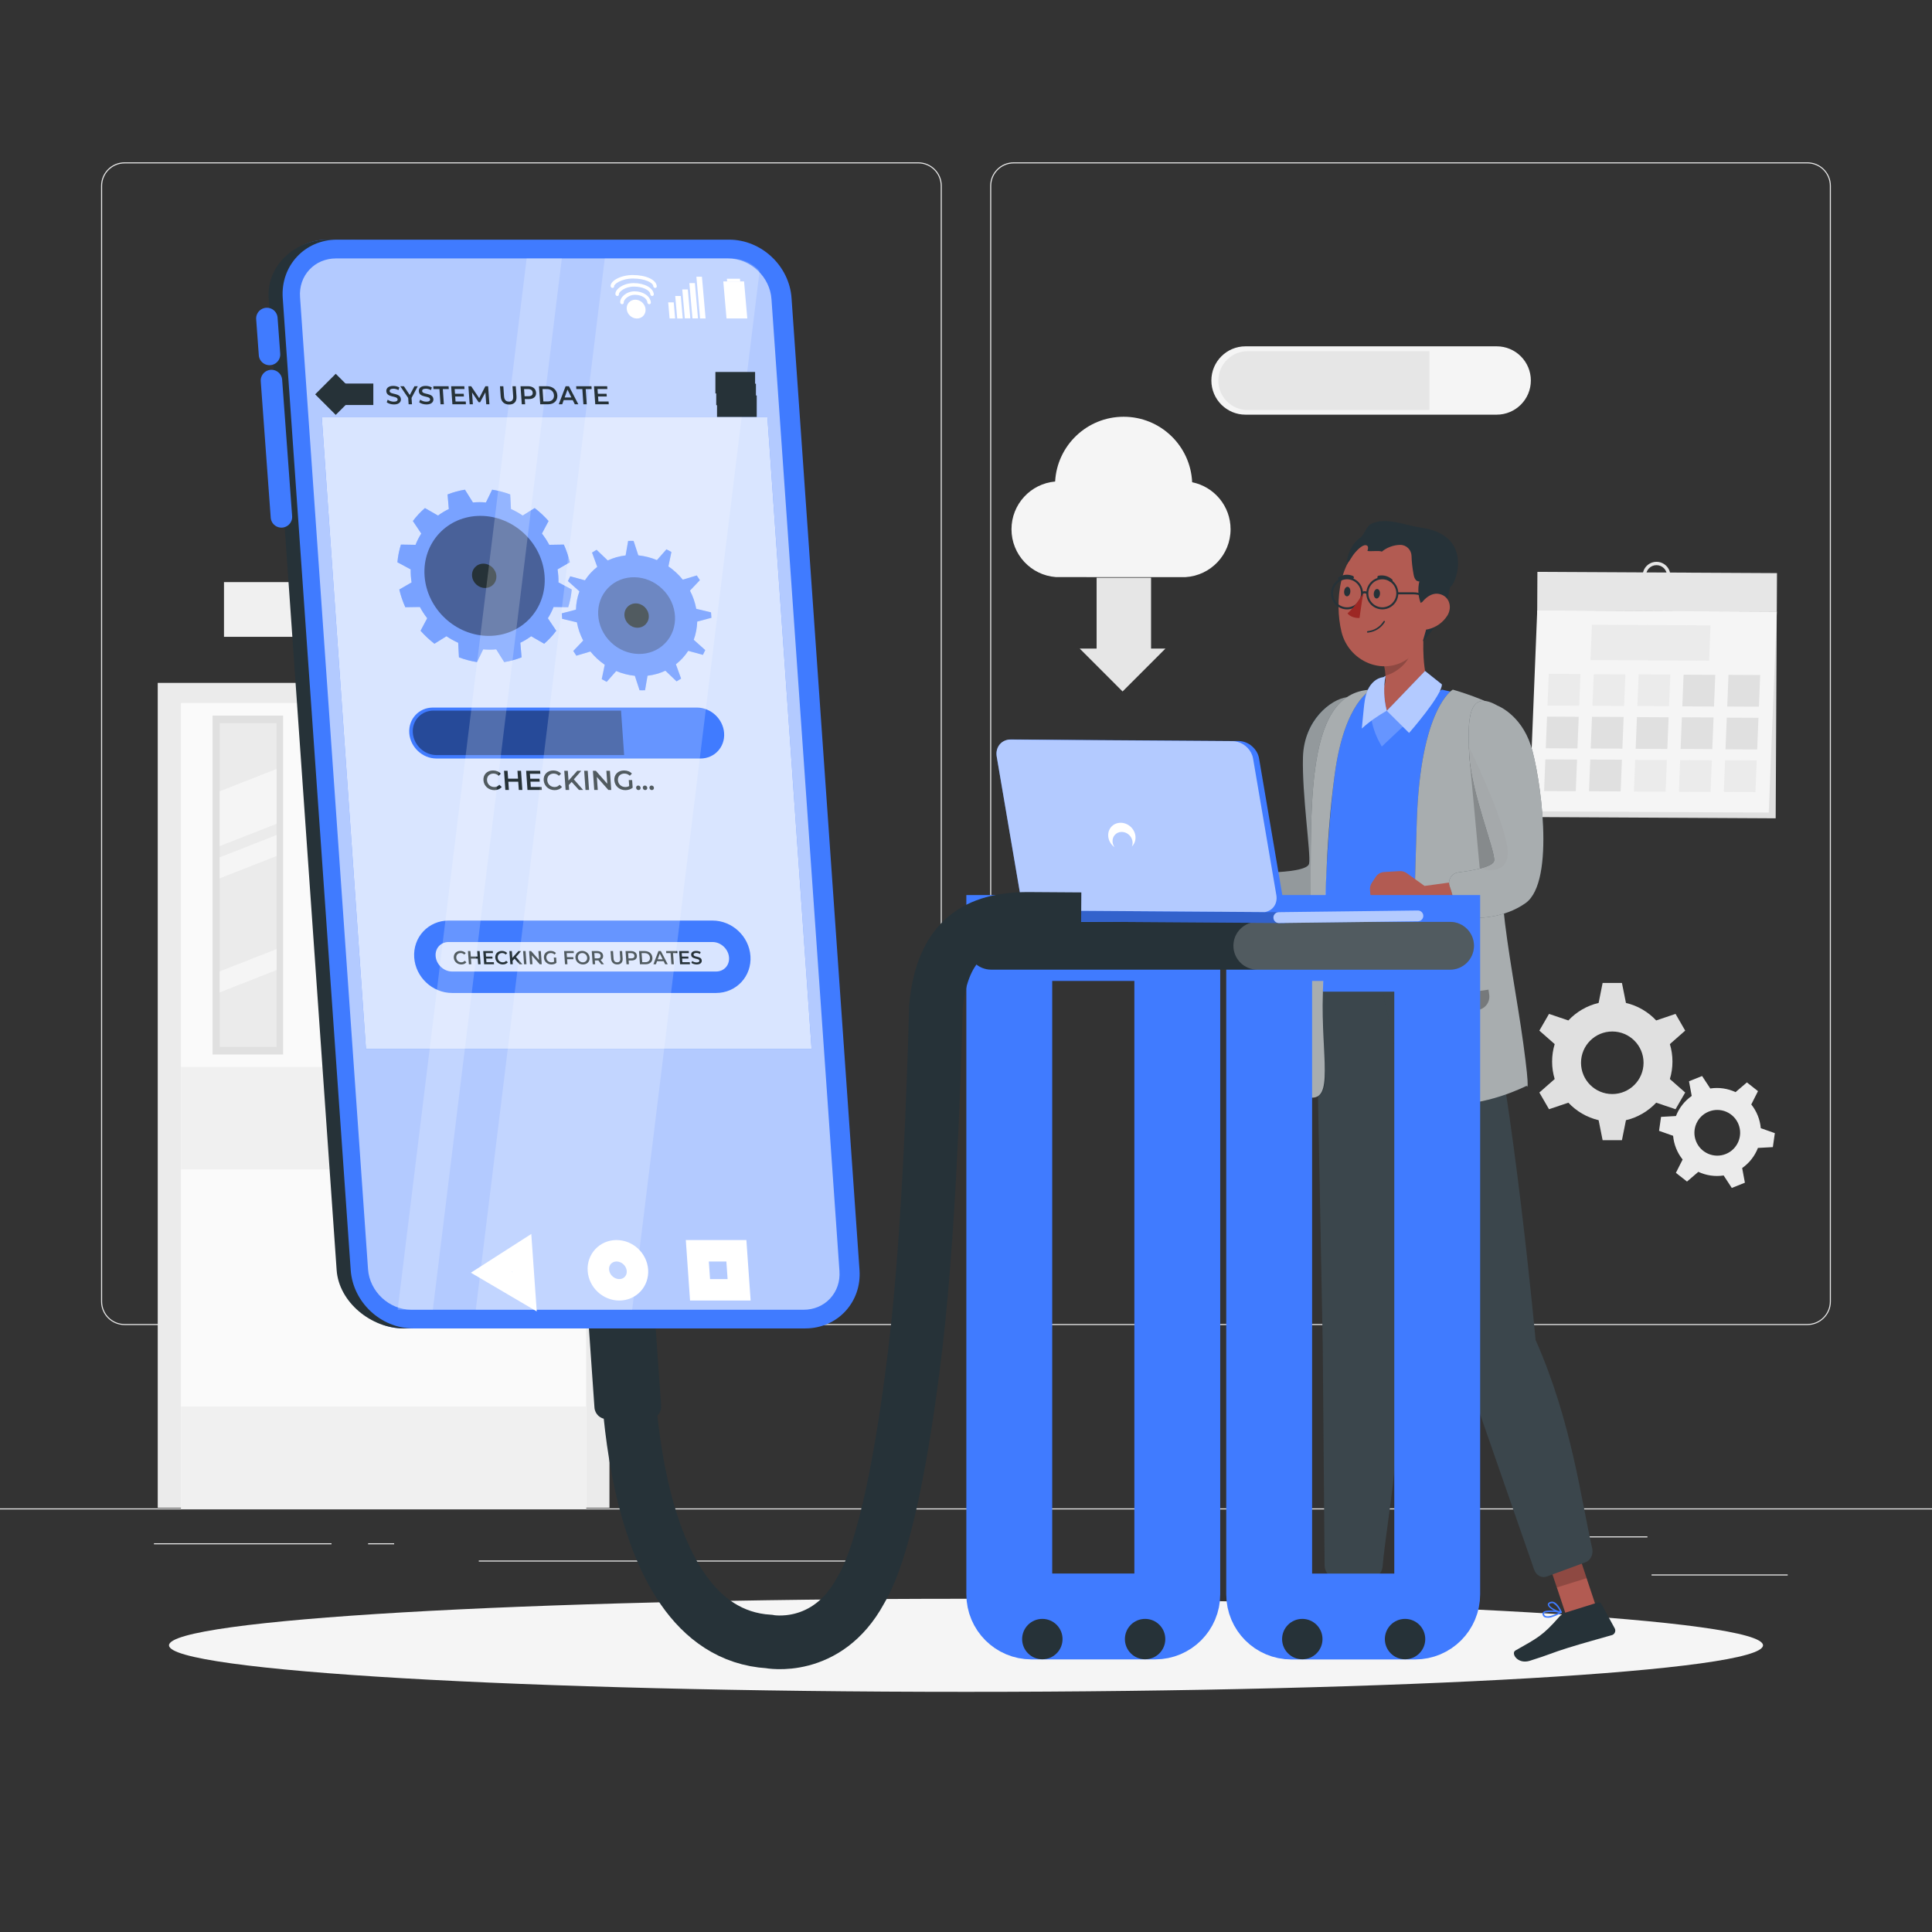 <svg width="90" height="90" viewBox="0 0 90 90" fill="none" xmlns="http://www.w3.org/2000/svg">
<rect x="0" y="0" width="90" height="90" fill="#333333" stroke="none"/>
<g clip-path="url(#clip0_1229_214372)">
<path d="M83.278 73.344H76.936V73.392H83.278V73.344Z" fill="#EBEBEB"/>
<path d="M60.551 73.867H58.887V73.915H60.551V73.867Z" fill="#EBEBEB"/>
<path d="M76.743 71.57H73.068V71.618H76.743V71.57Z" fill="#EBEBEB"/>
<path d="M15.443 71.891H7.172V71.939H15.443V71.891Z" fill="#EBEBEB"/>
<path d="M18.361 71.891H17.148V71.939H18.361V71.891Z" fill="#EBEBEB"/>
<path d="M40.241 72.695H22.303V72.743H40.241V72.695Z" fill="#EBEBEB"/>
<path d="M42.778 61.725H5.802C5.199 61.725 4.709 61.234 4.709 60.632V8.656C4.709 8.053 5.199 7.562 5.802 7.562H42.778C43.381 7.562 43.871 8.053 43.871 8.656V60.632C43.871 61.234 43.381 61.725 42.778 61.725ZM5.802 7.611C5.226 7.611 4.757 8.079 4.757 8.656V60.632C4.757 61.208 5.226 61.677 5.802 61.677H42.778C43.355 61.677 43.823 61.208 43.823 60.632V8.656C43.823 8.079 43.355 7.61 42.778 7.61L5.802 7.611Z" fill="#EBEBEB"/>
<path d="M84.196 61.725H47.22C46.617 61.725 46.127 61.234 46.127 60.632V8.656C46.127 8.053 46.617 7.562 47.22 7.562H84.196C84.799 7.562 85.289 8.053 85.289 8.656V60.632C85.289 61.234 84.799 61.725 84.196 61.725ZM47.22 7.611C46.644 7.611 46.175 8.079 46.175 8.656V60.632C46.175 61.208 46.644 61.677 47.22 61.677H84.196C84.773 61.677 85.241 61.208 85.241 60.632V8.656C85.241 8.079 84.773 7.61 84.196 7.61L47.22 7.611Z" fill="#EBEBEB"/>
<path d="M92.872 70.266H-2.873V70.314H92.872V70.266Z" fill="#EBEBEB"/>
<path d="M28.391 31.812H7.348V70.237H28.391V31.812Z" fill="#EBEBEB"/>
<path d="M25.306 27.117H10.434V29.666H25.306V27.117Z" fill="#F0F0F0"/>
<path d="M27.308 32.75H8.43V70.242H27.308V32.75Z" fill="#FAFAFA"/>
<path d="M27.308 49.703H8.43V54.475H27.308V49.703Z" fill="#F0F0F0"/>
<path d="M27.308 65.523H8.43V70.295H27.308V65.523Z" fill="#F0F0F0"/>
<path d="M26.044 53.879V50.121C26.044 49.921 25.883 49.759 25.683 49.758C25.682 49.758 25.681 49.758 25.68 49.758C25.479 49.758 25.316 49.921 25.316 50.121V53.879C25.316 54.08 25.479 54.243 25.68 54.243C25.881 54.243 26.044 54.08 26.044 53.879Z" fill="white"/>
<path d="M13.189 33.336H9.904V49.122H13.189V33.336Z" fill="#E0E0E0"/>
<path d="M12.884 33.688H10.232V48.767H12.884V33.688Z" fill="#EBEBEB"/>
<path d="M12.884 35.82L10.232 36.862V39.416L12.884 38.375V35.82Z" fill="#F5F5F5"/>
<path d="M12.884 38.898L10.232 39.94V40.918L12.884 39.877V38.898Z" fill="#F5F5F5"/>
<path d="M12.884 44.211L10.232 45.252V46.23L12.884 45.188V44.211Z" fill="#F5F5F5"/>
<path d="M71.313 17.725C71.313 18.164 71.135 18.562 70.847 18.85C70.559 19.138 70.16 19.317 69.721 19.317H58.02C57.142 19.317 56.43 18.604 56.43 17.725C56.43 17.286 56.608 16.887 56.896 16.599C57.184 16.311 57.581 16.133 58.02 16.133H69.721C70.6 16.133 71.313 16.846 71.313 17.725Z" fill="#F5F5F5"/>
<path d="M66.588 16.359V19.101H58.123C57.367 19.101 56.754 18.487 56.754 17.73C56.754 17.352 56.908 17.009 57.156 16.761C57.403 16.513 57.745 16.359 58.123 16.359H66.588Z" fill="#E6E6E6"/>
<path d="M57.325 24.655C57.325 25.842 56.398 26.813 55.229 26.884C55.184 26.887 49.238 26.886 49.181 26.882C48.028 26.795 47.119 25.831 47.119 24.655C47.119 23.489 48.012 22.532 49.152 22.431C49.244 20.75 50.638 19.414 52.343 19.414C54.059 19.414 55.46 20.768 55.535 22.465C56.557 22.671 57.325 23.573 57.325 24.655Z" fill="#F5F5F5"/>
<path d="M54.291 30.213L52.294 32.211L50.297 30.213H51.084V26.914H53.621V30.213H54.291Z" fill="#E6E6E6"/>
<path d="M77.909 49.452C77.909 49.169 77.868 48.895 77.789 48.638L78.503 48.01L78.053 47.231L77.152 47.536C76.779 47.138 76.292 46.849 75.743 46.721L75.556 45.789H74.656L74.47 46.721C73.921 46.849 73.433 47.138 73.06 47.536L72.159 47.231L71.709 48.01L72.423 48.638C72.345 48.895 72.303 49.169 72.303 49.452C72.303 49.735 72.345 50.008 72.423 50.266L71.709 50.894L72.159 51.672L73.06 51.367C73.433 51.765 73.921 52.054 74.47 52.183L74.656 53.115H75.556L75.743 52.183C76.292 52.054 76.779 51.765 77.152 51.367L78.053 51.672L78.503 50.894L77.789 50.266C77.868 50.008 77.909 49.736 77.909 49.452ZM75.106 50.965C74.301 50.965 73.65 50.313 73.65 49.508C73.65 48.703 74.301 48.051 75.106 48.051C75.911 48.051 76.563 48.703 76.563 49.508C76.563 50.313 75.911 50.965 75.106 50.965Z" fill="#E0E0E0"/>
<path d="M81.884 51.969C81.807 51.777 81.704 51.602 81.581 51.45L81.894 50.829L81.377 50.423L80.849 50.875C80.487 50.707 80.078 50.643 79.671 50.706L79.29 50.125L78.68 50.37L78.807 51.053C78.469 51.289 78.217 51.618 78.072 51.989L77.378 52.028L77.285 52.678L77.94 52.91C77.957 53.106 78.003 53.303 78.08 53.495C78.157 53.687 78.26 53.861 78.383 54.015L78.07 54.635L78.587 55.041L79.115 54.589C79.477 54.757 79.886 54.821 80.294 54.758L80.674 55.34L81.284 55.095L81.157 54.412C81.495 54.175 81.747 53.847 81.891 53.475L82.586 53.437L82.679 52.786L82.024 52.555C82.007 52.358 81.961 52.161 81.884 51.969ZM80.394 53.758C79.848 53.977 79.228 53.712 79.009 53.166C78.79 52.621 79.055 52 79.601 51.782C80.146 51.562 80.767 51.828 80.986 52.373C81.205 52.919 80.939 53.539 80.394 53.758Z" fill="#EBEBEB"/>
<path d="M71.607 28.433L71.557 38.062L82.718 38.12L82.768 28.491L71.607 28.433Z" fill="#E0E0E0"/>
<path d="M71.609 28.442L82.769 28.5L82.779 26.698L71.618 26.64L71.609 28.442Z" fill="#E6E6E6"/>
<path d="M71.234 37.795L82.395 37.853L82.771 28.496L71.61 28.438L71.234 37.795Z" fill="#F5F5F5"/>
<path d="M74.092 30.748L79.617 30.777L79.683 29.131L74.158 29.102L74.092 30.748Z" fill="#EBEBEB"/>
<path d="M80.461 32.913L81.937 32.921L81.996 31.445L80.52 31.438L80.461 32.913Z" fill="#E0E0E0"/>
<path d="M78.369 32.905L79.845 32.913L79.904 31.437L78.428 31.43L78.369 32.905Z" fill="#E0E0E0"/>
<path d="M80.381 34.905L81.856 34.913L81.916 33.437L80.44 33.43L80.381 34.905Z" fill="#E0E0E0"/>
<path d="M80.301 36.889L81.776 36.897L81.836 35.422L80.36 35.414L80.301 36.889Z" fill="#EBEBEB"/>
<path d="M78.289 34.889L79.765 34.897L79.824 33.422L78.348 33.414L78.289 34.889Z" fill="#E0E0E0"/>
<path d="M76.195 34.882L77.671 34.889L77.73 33.414L76.255 33.406L76.195 34.882Z" fill="#E0E0E0"/>
<path d="M74.102 34.866L75.577 34.874L75.636 33.398L74.161 33.391L74.102 34.866Z" fill="#E0E0E0"/>
<path d="M72.008 34.858L73.483 34.866L73.543 33.391L72.067 33.383L72.008 34.858Z" fill="#E0E0E0"/>
<path d="M78.209 36.882L79.685 36.889L79.744 35.414L78.268 35.406L78.209 36.882Z" fill="#EBEBEB"/>
<path d="M76.115 36.874L77.591 36.882L77.65 35.406L76.174 35.398L76.115 36.874Z" fill="#EBEBEB"/>
<path d="M74.022 36.858L75.497 36.866L75.556 35.391L74.081 35.383L74.022 36.858Z" fill="#E0E0E0"/>
<path d="M76.275 32.889L77.751 32.897L77.81 31.422L76.335 31.414L76.275 32.889Z" fill="#EBEBEB"/>
<path d="M74.182 32.882L75.657 32.889L75.717 31.414L74.241 31.406L74.182 32.882Z" fill="#EBEBEB"/>
<path d="M72.088 32.866L73.564 32.874L73.623 31.398L72.147 31.391L72.088 32.866Z" fill="#EBEBEB"/>
<path d="M71.93 36.85L73.405 36.858L73.465 35.383L71.989 35.375L71.93 36.85Z" fill="#E0E0E0"/>
<path d="M77.166 26.172C76.81 26.172 76.522 26.46 76.522 26.816C76.522 27.172 76.81 27.461 77.166 27.461C77.522 27.461 77.811 27.172 77.811 26.816C77.81 26.46 77.522 26.172 77.166 26.172ZM77.166 27.306C76.896 27.306 76.677 27.087 76.677 26.816C76.677 26.546 76.896 26.327 77.166 26.327C77.436 26.327 77.655 26.546 77.655 26.816C77.655 27.087 77.436 27.306 77.166 27.306Z" fill="#E6E6E6"/>
<path d="M45.001 78.813C65.506 78.813 82.128 77.842 82.128 76.645C82.128 75.447 65.506 74.477 45.001 74.477C24.496 74.477 7.873 75.447 7.873 76.645C7.873 77.842 24.496 78.813 45.001 78.813Z" fill="#F5F5F5"/>
<path d="M59.686 41.029L57.653 41.133L56.875 40.468C56.786 40.392 56.673 40.349 56.556 40.346L55.834 40.328C55.673 40.324 55.52 40.396 55.42 40.523L55.215 40.784C55.144 40.873 55.106 40.983 55.105 41.097L55.103 41.437C55.102 41.641 55.222 41.825 55.409 41.907L56.548 42.407C56.638 42.446 56.736 42.459 56.833 42.444L57.706 42.306L60.124 42.438L59.686 41.029Z" fill="#B25B52"/>
<path d="M58.964 42.281C58.967 42.518 59.141 42.718 59.375 42.758C59.999 42.865 61.206 42.952 62.268 42.331C63.779 41.448 63.449 36.37 63.137 35.037C62.788 33.544 62.75 32.477 62.75 32.477C61.842 32.652 60.746 33.541 60.697 35.27C60.648 36.999 61.068 39.773 60.984 40.228C60.93 40.521 59.962 40.611 59.276 40.638C58.96 40.65 58.735 40.951 58.818 41.256C58.892 41.531 58.959 41.883 58.964 42.281Z" fill="#263238"/>
<path opacity="0.5" d="M58.964 42.281C58.967 42.518 59.141 42.718 59.375 42.758C59.999 42.865 61.206 42.952 62.268 42.331C63.779 41.448 63.449 36.37 63.137 35.037C62.788 33.544 62.75 32.477 62.75 32.477C62.002 32.569 60.746 33.541 60.697 35.27C60.648 36.999 61.068 39.773 60.984 40.228C60.93 40.521 59.962 40.611 59.276 40.638C58.96 40.65 58.735 40.951 58.818 41.256C58.892 41.531 58.959 41.883 58.964 42.281Z" fill="white"/>
<path d="M63.737 75.807H62.284L62.223 72.445H63.675L63.737 75.807Z" fill="#B25B52"/>
<path d="M62.298 75.641H63.886C63.945 75.64 63.995 75.682 64.006 75.739L64.262 77.026C64.285 77.145 64.207 77.259 64.088 77.281C64.074 77.284 64.061 77.285 64.047 77.285C63.475 77.275 62.649 77.241 61.929 77.241C61.089 77.241 61.021 77.287 60.036 77.287C59.439 77.287 59.289 76.686 59.54 76.631C60.682 76.382 60.952 76.356 61.947 75.748C62.052 75.681 62.173 75.644 62.298 75.641Z" fill="#263238"/>
<path opacity="0.2" d="M62.223 72.445L62.254 74.178H63.707L63.675 72.445H62.223Z" fill="black"/>
<path d="M61.655 75.644C61.532 75.656 61.41 75.624 61.307 75.555C61.261 75.514 61.239 75.452 61.248 75.39C61.251 75.353 61.273 75.319 61.306 75.302C61.48 75.203 62.05 75.495 62.114 75.529C62.131 75.537 62.138 75.557 62.13 75.573C62.125 75.584 62.115 75.591 62.104 75.592C61.956 75.623 61.806 75.641 61.655 75.644ZM61.408 75.347C61.386 75.347 61.364 75.351 61.344 75.359C61.331 75.367 61.323 75.381 61.323 75.396C61.316 75.436 61.33 75.478 61.361 75.505C61.447 75.584 61.681 75.597 61.999 75.544C61.815 75.445 61.615 75.378 61.408 75.347Z" fill="#407BFF"/>
<path d="M62.104 75.59H62.09C61.916 75.512 61.586 75.204 61.615 75.041C61.615 75.004 61.65 74.956 61.744 74.947C61.811 74.939 61.879 74.96 61.93 75.004C62.104 75.154 62.137 75.54 62.139 75.556C62.139 75.568 62.134 75.579 62.124 75.587C62.118 75.589 62.111 75.591 62.104 75.59ZM61.765 75.017H61.744C61.683 75.017 61.678 75.046 61.676 75.055C61.659 75.15 61.885 75.394 62.059 75.5C62.048 75.338 61.987 75.184 61.885 75.058C61.851 75.03 61.809 75.015 61.765 75.017Z" fill="#407BFF"/>
<path d="M74.355 74.855L72.969 75.287L71.908 72.097L73.294 71.664L74.355 74.855Z" fill="#B25B52"/>
<path d="M72.932 75.12L74.448 74.646C74.504 74.629 74.564 74.653 74.592 74.705L75.22 75.856C75.277 75.963 75.236 76.096 75.13 76.153C75.118 76.159 75.105 76.164 75.092 76.168C74.543 76.329 73.744 76.543 73.057 76.758C72.255 77.008 72.203 77.072 71.264 77.366C70.694 77.543 70.372 77.014 70.594 76.887C71.61 76.309 71.86 76.204 72.629 75.327C72.709 75.231 72.814 75.16 72.932 75.12Z" fill="#263238"/>
<path opacity="0.2" d="M71.908 72.097L72.524 73.95L73.911 73.517L73.295 71.664L71.908 72.097Z" fill="black"/>
<path d="M72.321 75.322C72.207 75.37 72.08 75.376 71.962 75.341C71.906 75.315 71.866 75.263 71.857 75.201C71.848 75.164 71.858 75.126 71.885 75.099C72.021 74.953 72.653 75.061 72.725 75.076C72.743 75.078 72.755 75.095 72.752 75.113C72.751 75.124 72.744 75.134 72.733 75.139C72.602 75.212 72.464 75.274 72.321 75.322ZM71.996 75.112C71.975 75.118 71.956 75.128 71.939 75.142C71.928 75.153 71.925 75.169 71.93 75.184C71.935 75.225 71.961 75.26 71.999 75.277C72.103 75.326 72.332 75.269 72.619 75.123C72.414 75.084 72.203 75.08 71.996 75.112Z" fill="#407BFF"/>
<path d="M72.734 75.137L72.721 75.141C72.532 75.119 72.125 74.923 72.104 74.758C72.094 74.724 72.112 74.667 72.199 74.63C72.261 74.603 72.332 74.602 72.394 74.63C72.604 74.721 72.751 75.079 72.757 75.094C72.761 75.105 72.76 75.118 72.753 75.128C72.748 75.132 72.741 75.135 72.734 75.137ZM72.24 74.691L72.22 74.697C72.162 74.715 72.166 74.745 72.167 74.754C72.178 74.85 72.467 75.015 72.664 75.064C72.606 74.913 72.502 74.784 72.367 74.695C72.326 74.677 72.281 74.676 72.24 74.691Z" fill="#407BFF"/>
<path d="M61.289 45.511L61.617 62.548L61.705 72.939C61.712 73.239 61.928 73.478 62.193 73.478H63.921C64.171 73.478 64.381 73.264 64.406 72.981C64.612 70.649 65.438 66.952 65.069 62.595C65.069 62.595 66.309 51.158 66.384 47.667L66.104 44.562L61.289 45.511Z" fill="#263238"/>
<path opacity="0.1" d="M61.289 45.511L61.617 62.548L61.705 72.939C61.712 73.239 61.928 73.478 62.193 73.478H63.921C64.171 73.478 64.381 73.264 64.406 72.981C64.612 70.649 65.438 66.952 65.069 62.595C65.069 62.595 66.309 51.158 66.384 47.667L66.104 44.562L61.289 45.511Z" fill="white"/>
<path opacity="0.1" d="M65.291 48.797C65.291 48.797 65.1 52.928 65.585 57.597C65.585 57.597 66.003 52.906 66.235 51.028L65.291 48.797Z" fill="black"/>
<path d="M64.295 45.63L67.95 63.005L71.469 73.129C71.564 73.397 71.829 73.532 72.068 73.435L73.871 72.772C74.102 72.678 74.233 72.4 74.171 72.129C73.661 69.909 73.22 66.223 71.533 62.417C71.533 62.417 70.525 51.395 69.171 45.5L64.295 45.63Z" fill="#263238"/>
<path opacity="0.1" d="M64.295 45.63L67.95 63.005L71.469 73.129C71.564 73.397 71.829 73.532 72.068 73.435L73.871 72.772C74.102 72.678 74.233 72.4 74.171 72.129C73.661 69.909 73.22 66.223 71.533 62.417C71.533 62.417 70.525 51.395 69.171 45.5L64.295 45.63Z" fill="white"/>
<path d="M66.517 31.812C66.221 30.896 66.284 29.581 66.383 28.758L64.396 30.722C64.513 31.078 64.577 31.461 64.522 31.814C64.494 31.991 64.355 32.129 64.177 32.149L63.332 32.414L63.232 33.068L63.743 33.2L64.429 33.901L66.083 33.2L67.856 32.376C67.856 32.376 67.534 32.257 67.03 32.221C66.842 32.208 66.575 31.992 66.517 31.812Z" fill="#B25B52"/>
<path opacity="0.2" d="M65.574 29.711L64.43 30.833C64.491 31.042 64.531 31.258 64.539 31.47C65.005 31.363 65.578 30.923 65.725 30.395C65.822 30.069 65.699 29.739 65.574 29.711Z" fill="black"/>
<path d="M66.681 27.275C66.596 28.785 66.621 29.672 65.862 30.448C64.721 31.618 62.855 30.931 62.491 29.43C62.161 28.069 62.359 25.835 63.833 25.23C64.883 24.792 66.09 25.288 66.528 26.338C66.651 26.634 66.704 26.955 66.681 27.275Z" fill="#B25B52"/>
<path d="M64.285 27.672C64.273 27.795 64.2 27.888 64.12 27.88C64.039 27.872 63.984 27.768 63.996 27.645C64.007 27.522 64.08 27.43 64.161 27.438C64.241 27.446 64.296 27.55 64.285 27.672Z" fill="#263238"/>
<path d="M62.904 27.572C62.892 27.693 62.819 27.787 62.739 27.779C62.658 27.771 62.603 27.666 62.615 27.545C62.627 27.424 62.7 27.328 62.78 27.336C62.86 27.344 62.915 27.449 62.904 27.572Z" fill="#263238"/>
<path d="M64.824 27.109C64.836 27.106 64.848 27.101 64.858 27.094C64.882 27.063 64.879 27.018 64.851 26.991C64.678 26.836 64.442 26.772 64.215 26.82C64.177 26.831 64.154 26.871 64.165 26.91C64.176 26.948 64.216 26.971 64.254 26.96C64.434 26.924 64.621 26.976 64.756 27.101C64.775 27.115 64.801 27.118 64.824 27.109Z" fill="#263238"/>
<path d="M62.381 27.006C62.403 27.018 62.429 27.017 62.45 27.004C62.605 26.908 62.796 26.892 62.965 26.96C63.001 26.979 63.044 26.964 63.062 26.929C63.08 26.893 63.065 26.85 63.03 26.832C62.816 26.74 62.571 26.757 62.372 26.878C62.338 26.897 62.326 26.94 62.345 26.974C62.345 26.974 62.346 26.975 62.346 26.976C62.353 26.989 62.366 27 62.381 27.006Z" fill="#263238"/>
<path d="M66.66 27.934C66.439 27.713 66.145 27.591 65.832 27.591H65.137C65.112 27.201 64.79 26.891 64.394 26.891C64.01 26.891 63.696 27.183 63.654 27.556C63.602 27.535 63.542 27.535 63.49 27.556C63.448 27.183 63.134 26.891 62.75 26.891C62.337 26.891 62.002 27.226 62.002 27.639C62.002 28.051 62.337 28.387 62.75 28.387C63.153 28.387 63.481 28.065 63.495 27.665C63.54 27.629 63.603 27.629 63.648 27.665C63.663 28.065 63.99 28.387 64.394 28.387C64.79 28.387 65.112 28.076 65.137 27.686H65.832C66.119 27.686 66.389 27.798 66.593 28.002L66.817 28.226L66.884 28.158L66.66 27.934ZM62.75 28.291C62.39 28.291 62.098 27.998 62.098 27.639C62.098 27.279 62.39 26.986 62.75 26.986C63.109 26.986 63.402 27.279 63.402 27.639C63.402 27.998 63.109 28.291 62.75 28.291ZM64.394 28.291C64.034 28.291 63.742 27.998 63.742 27.639C63.742 27.279 64.034 26.986 64.394 26.986C64.754 26.986 65.046 27.279 65.046 27.639C65.046 27.998 64.754 28.291 64.394 28.291Z" fill="#263238"/>
<path d="M66.169 26.914C66.037 27.289 66.04 27.71 66.178 28.083C66.264 28.042 66.306 28.032 66.402 28.024C66.497 28.017 66.602 28.049 66.654 28.128C66.716 28.22 66.692 28.342 66.666 28.449C66.549 28.928 66.419 29.403 66.278 29.875C67.035 29.12 67.498 28.084 67.591 27.019C67.144 26.98 66.616 26.953 66.169 26.914Z" fill="#263238"/>
<path d="M67.424 28.675C67.222 28.996 66.901 29.225 66.532 29.312C66.04 29.421 65.82 28.976 65.979 28.525C66.121 28.121 66.549 27.575 67.031 27.666C67.514 27.757 67.668 28.276 67.424 28.675Z" fill="#B25B52"/>
<path d="M63.496 27.648C63.284 27.991 63.071 28.302 62.773 28.573C62.956 28.813 63.331 28.789 63.331 28.789L63.496 27.648Z" fill="#9D2724"/>
<path d="M67.996 32.293C67.996 32.293 67.937 32.271 67.816 32.241L67.559 32.215L67.172 32.125L67.166 32.129C67.039 32.218 65.205 33.48 64.611 33.733L64.429 33.766C63.9 32.994 63.9 32.125 63.9 32.125L63.69 32.14C63.596 32.237 63.449 32.267 63.449 32.267C63.389 32.276 63.331 32.284 63.27 32.293L62.725 32.699C62.725 32.699 61.568 35.216 61.289 41.468L61.197 46.195H70.086L67.996 32.293Z" fill="#407BFF"/>
<g opacity="0.4">
<path d="M64.162 33.281C64.164 33.288 64.167 33.295 64.171 33.302L64.162 33.283V33.281Z" fill="black"/>
</g>
<path d="M64.162 33.281C64.164 33.288 64.167 33.295 64.171 33.302L64.162 33.283V33.281Z" fill="#407BFF"/>
<path d="M63.899 32.125C63.899 32.125 62.641 32.656 62.179 36.055C61.718 39.453 61.532 45.831 61.675 48.809C61.734 50.035 61.932 51.252 61.009 51.127C61.009 51.127 60.962 48.809 61.046 43.481C61.13 38.153 60.585 32.223 63.899 32.125Z" fill="#263238"/>
<g opacity="0.6">
<path d="M63.899 32.125C63.899 32.125 62.641 32.656 62.179 36.055C61.718 39.453 61.73 42.707 61.625 46.272C61.537 49.252 62.157 51.277 61.009 51.127C61.009 51.127 60.962 48.809 61.046 43.481C61.13 38.153 60.585 32.223 63.899 32.125Z" fill="white"/>
</g>
<path d="M67.677 32.125C67.677 32.125 66.166 32.964 65.998 38.279C65.83 43.593 65.578 51.252 67.368 51.42C69.158 51.588 71.116 50.581 71.116 50.581C71.116 50.581 71.297 51.063 70.963 48.622C70.684 46.582 70.21 44.184 70.026 42.25C69.813 40.014 71.033 33.859 70.249 33.244C69.466 32.628 67.677 32.125 67.677 32.125Z" fill="#263238"/>
<path opacity="0.6" d="M67.677 32.125C67.677 32.125 66.166 32.964 65.998 38.279C65.83 43.593 65.578 51.252 67.368 51.42C69.158 51.588 71.116 50.581 71.116 50.581C71.116 50.581 71.297 51.063 70.963 48.622C70.684 46.582 70.21 44.184 70.026 42.25C69.813 40.014 71.033 33.859 70.249 33.244C69.466 32.628 67.677 32.125 67.677 32.125Z" fill="white"/>
<g opacity="0.3">
<path d="M68.842 47.049L67.592 47.229C67.249 47.278 66.931 47.04 66.882 46.698L66.848 46.46L69.339 46.102L69.374 46.339C69.423 46.682 69.185 47 68.842 47.049Z" fill="black"/>
</g>
<path d="M68.378 40.995L66.361 41.27L65.53 40.674C65.435 40.606 65.319 40.572 65.203 40.579L64.481 40.622C64.321 40.631 64.174 40.716 64.086 40.85L63.903 41.128C63.84 41.223 63.811 41.336 63.82 41.449L63.847 41.788C63.863 41.991 63.998 42.165 64.191 42.231L65.368 42.633C65.46 42.664 65.56 42.668 65.654 42.645L66.513 42.435L68.934 42.363L68.378 40.995Z" fill="#B25B52"/>
<path d="M67.766 42.302C67.789 42.538 67.978 42.722 68.215 42.742C68.846 42.796 70.057 42.781 71.062 42.073C72.494 41.066 71.737 36.034 71.314 34.731C70.84 33.274 69.753 32.868 69.753 32.868C68.401 32.095 68.349 33.48 68.446 35.208C68.543 36.935 69.651 39.625 69.606 40.086C69.576 40.382 68.619 40.553 67.938 40.638C67.624 40.677 67.425 40.995 67.534 41.292C67.631 41.56 67.727 41.906 67.766 42.302Z" fill="#263238"/>
<path opacity="0.2" d="M68.445 35.212L68.933 40.466C68.933 40.466 70.434 40.93 70.216 39.458C69.998 37.985 68.424 34.773 68.424 34.773L68.445 35.212Z" fill="black"/>
<path opacity="0.6" d="M67.766 42.302C67.789 42.538 67.978 42.722 68.215 42.742C68.846 42.796 70.057 42.781 71.062 42.073C72.494 41.066 71.737 36.034 71.314 34.731C70.84 33.274 69.753 32.868 69.753 32.868C68.401 32.095 68.349 33.48 68.446 35.208C68.543 36.935 69.651 39.625 69.606 40.086C69.576 40.382 68.619 40.553 67.938 40.638C67.624 40.677 67.425 40.995 67.534 41.292C67.631 41.56 67.727 41.906 67.766 42.302Z" fill="white"/>
<path d="M63.859 29.446C64.132 29.385 64.368 29.214 64.513 28.973C64.522 28.956 64.516 28.935 64.499 28.925C64.481 28.917 64.46 28.924 64.45 28.941C64.29 29.2 64.018 29.37 63.714 29.401C63.694 29.401 63.679 29.418 63.68 29.438C63.68 29.457 63.697 29.473 63.717 29.472C63.718 29.472 63.72 29.472 63.721 29.471C63.768 29.466 63.814 29.457 63.859 29.446Z" fill="#263238"/>
<path d="M67.165 32.135L64.369 34.777L64.261 34.58C63.857 33.831 63.729 32.964 63.901 32.133C63.901 32.133 63.901 32.675 64.162 33.283L64.493 32.479C64.504 32.782 64.603 33.115 64.603 33.115L64.791 32.918L65.34 33.336C66.102 32.87 67.075 32.2 67.165 32.135Z" fill="#407BFF"/>
<path opacity="0.2" d="M67.165 32.135L64.369 34.777L64.261 34.58C63.857 33.831 63.729 32.964 63.901 32.133C63.901 32.133 63.901 32.675 64.162 33.283L64.493 32.479C64.504 32.782 64.603 33.115 64.603 33.115L64.791 32.918L65.34 33.336C66.102 32.87 67.075 32.2 67.165 32.135Z" fill="white"/>
<path d="M64.602 33.108C64.175 33.358 63.803 33.605 63.438 33.938C63.467 33.64 63.497 33.342 63.526 33.045C63.558 32.728 63.591 32.405 63.727 32.118C63.862 31.83 64.122 31.581 64.438 31.547C64.465 31.545 64.516 31.492 64.543 31.492C64.441 31.989 64.464 32.62 64.602 33.108Z" fill="#407BFF"/>
<path opacity="0.6" d="M64.602 33.108C64.175 33.358 63.803 33.605 63.438 33.938C63.467 33.64 63.497 33.342 63.526 33.045C63.558 32.728 63.591 32.405 63.727 32.118C63.862 31.83 64.122 31.581 64.438 31.547C64.465 31.545 64.516 31.492 64.543 31.492C64.441 31.989 64.464 32.62 64.602 33.108Z" fill="white"/>
<path d="M64.602 33.114L65.641 34.143C65.641 34.143 67.197 32.37 67.165 31.879L66.384 31.258L64.602 33.114Z" fill="#407BFF"/>
<path opacity="0.6" d="M64.602 33.114L65.641 34.143C65.641 34.143 67.197 32.37 67.165 31.879L66.384 31.258L64.602 33.114Z" fill="white"/>
<path d="M66.208 27.075C66.12 27.101 66.02 27.088 65.958 27.02C65.888 26.944 65.865 26.841 65.847 26.741C65.795 26.453 65.762 26.182 65.755 25.903C65.749 25.614 65.515 25.379 65.225 25.383C64.917 25.387 64.601 25.505 64.368 25.699C64.275 25.632 63.805 25.704 63.699 25.662C63.699 25.662 63.825 25.372 63.568 25.398C63.291 25.482 63.28 25.555 63.068 25.804C63.014 25.869 62.866 26.138 62.805 26.197C62.744 26.256 62.738 26.328 62.738 26.328C62.715 25.896 62.98 25.318 63.336 25.073C63.578 24.906 63.63 24.509 63.899 24.391C64.61 24.079 65.459 24.474 66.228 24.585C68.756 24.949 67.768 27.387 67.538 27.338C67.101 27.42 66.208 27.075 66.208 27.075Z" fill="#263238"/>
<path d="M53.811 75.301H48.048C47.477 75.301 47.016 74.839 47.016 74.269V43.695H54.843V74.269C54.843 74.839 54.381 75.301 53.811 75.301Z" stroke="#407BFF" stroke-width="4" stroke-miterlimit="10"/>
<path d="M49.497 76.355C49.497 76.875 49.076 77.296 48.556 77.296C48.036 77.296 47.615 76.875 47.615 76.355C47.615 75.835 48.036 75.414 48.556 75.414C49.076 75.414 49.497 75.835 49.497 76.355Z" fill="#263238"/>
<path d="M54.284 76.355C54.284 76.875 53.863 77.296 53.343 77.296C52.824 77.296 52.402 76.875 52.402 76.355C52.402 75.835 52.824 75.414 53.343 75.414C53.863 75.414 54.284 75.835 54.284 76.355Z" fill="#263238"/>
<path d="M65.919 75.304H60.155C59.585 75.304 59.123 74.842 59.123 74.272V43.695H66.951V74.272C66.951 74.842 66.489 75.304 65.919 75.304Z" stroke="#407BFF" stroke-width="4" stroke-miterlimit="10"/>
<path d="M61.607 76.355C61.607 76.875 61.185 77.296 60.666 77.296C60.146 77.296 59.725 76.875 59.725 76.355C59.725 75.835 60.146 75.414 60.666 75.414C61.185 75.414 61.607 75.835 61.607 76.355Z" fill="#263238"/>
<path d="M66.394 76.355C66.394 76.875 65.972 77.296 65.453 77.296C64.933 77.296 64.512 76.875 64.512 76.355C64.512 75.835 64.933 75.414 65.453 75.414C65.973 75.414 66.394 75.835 66.394 76.355Z" fill="#263238"/>
<path d="M68.663 44.056C68.663 44.364 68.539 44.642 68.337 44.844C68.135 45.046 67.859 45.17 67.552 45.17H46.172C45.559 45.17 45.06 44.672 45.06 44.056C45.06 43.751 45.184 43.471 45.386 43.271C45.589 43.069 45.864 42.945 46.172 42.945H67.552C68.164 42.945 68.663 43.444 68.663 44.056Z" fill="#263238"/>
<path opacity="0.2" d="M68.664 44.056C68.664 44.364 68.54 44.642 68.338 44.844C68.136 45.046 67.86 45.17 67.552 45.17H58.57C57.955 45.17 57.457 44.672 57.457 44.056C57.457 43.751 57.581 43.471 57.783 43.271C57.985 43.069 58.263 42.945 58.57 42.945H67.552C68.165 42.945 68.664 43.444 68.664 44.056Z" fill="white"/>
<path d="M59.81 42.999L48.298 42.92C48.159 42.919 48.046 42.805 48.047 42.666C48.048 42.526 48.162 42.413 48.301 42.414L59.813 42.493C59.952 42.494 60.065 42.609 60.064 42.748C60.063 42.887 59.949 43 59.81 42.999Z" fill="#407BFF"/>
<path opacity="0.2" d="M59.81 42.999L48.298 42.92C48.159 42.919 48.046 42.805 48.047 42.666C48.048 42.526 48.162 42.413 48.301 42.414L59.813 42.493C59.952 42.494 60.065 42.609 60.064 42.748C60.063 42.887 59.949 43 59.81 42.999Z" fill="black"/>
<path d="M59.079 42.49H58.926L48.458 42.417H48.427C48.366 42.413 48.304 42.406 48.247 42.388C47.887 42.296 47.578 41.978 47.515 41.605L46.431 35.246C46.363 34.84 46.608 34.507 46.987 34.455C47.023 34.447 47.062 34.445 47.1 34.445L57.547 34.52H57.708C58.153 34.522 58.578 34.886 58.652 35.33L59.734 41.689C59.811 42.128 59.516 42.486 59.079 42.49Z" fill="#407BFF"/>
<g opacity="0.6">
<path d="M59.457 41.697L58.373 35.336C58.31 34.962 58.001 34.647 57.641 34.556C57.571 34.537 57.5 34.526 57.431 34.526L46.987 34.453C46.608 34.505 46.363 34.838 46.431 35.244L47.515 41.603C47.578 41.977 47.887 42.295 48.247 42.386C48.304 42.404 48.366 42.411 48.427 42.415H48.458L58.926 42.488C59.292 42.423 59.526 42.094 59.457 41.697Z" fill="white"/>
</g>
<path d="M52.253 38.754C52.511 38.754 52.736 38.963 52.759 39.22C52.766 39.297 52.754 39.371 52.725 39.435C52.772 39.39 52.81 39.339 52.838 39.279C52.884 39.186 52.905 39.077 52.895 38.963C52.864 38.611 52.555 38.328 52.204 38.328C51.854 38.328 51.594 38.611 51.626 38.963C51.636 39.077 51.676 39.186 51.739 39.279C51.788 39.353 51.851 39.417 51.925 39.469C51.92 39.464 51.916 39.458 51.912 39.452C51.865 39.383 51.836 39.304 51.828 39.22C51.806 38.962 51.995 38.754 52.253 38.754Z" fill="white"/>
<path d="M59.323 42.712C59.321 42.724 59.32 42.736 59.321 42.747C59.322 42.886 59.437 43 59.576 42.998L66.052 42.918C66.179 42.918 66.285 42.82 66.301 42.695C66.302 42.686 66.304 42.674 66.303 42.663C66.302 42.554 66.229 42.461 66.132 42.427C66.13 42.427 66.127 42.427 66.127 42.427C66.1 42.419 66.075 42.413 66.047 42.414L59.569 42.492C59.475 42.492 59.39 42.547 59.35 42.627C59.335 42.653 59.327 42.682 59.323 42.712Z" fill="#407BFF"/>
<path opacity="0.6" d="M59.323 42.712C59.321 42.724 59.32 42.736 59.321 42.747C59.322 42.886 59.437 43 59.576 42.998L66.052 42.918C66.179 42.918 66.285 42.82 66.301 42.695C66.302 42.686 66.304 42.674 66.303 42.663C66.302 42.554 66.229 42.461 66.132 42.427C66.13 42.427 66.127 42.427 66.127 42.427C66.1 42.419 66.075 42.413 66.047 42.414L59.569 42.492C59.475 42.492 59.39 42.547 59.35 42.627C59.335 42.653 59.327 42.682 59.323 42.712Z" fill="white"/>
<path d="M29.19 62.077C29.19 62.077 28.776 76.031 35.821 76.468C35.821 76.468 38.503 77.003 40.082 74.108C40.31 73.688 41.555 71.918 42.647 62.77C43.396 56.494 43.598 46.908 43.598 46.908C43.898 43.691 45.569 42.819 47.855 42.805L50.364 42.822" stroke="#263238" stroke-width="2.5" stroke-miterlimit="10"/>
<path d="M30.798 65.489C30.821 65.822 30.557 66.107 30.222 66.107H28.268C27.964 66.107 27.713 65.871 27.692 65.569L27.434 61.883H30.545L30.798 65.489Z" fill="#263238"/>
<path d="M15.254 11.164H16.746C15.244 11.164 14.112 12.381 14.217 13.883L17.384 59.164C17.488 60.665 18.791 61.883 20.292 61.883H18.8C17.299 61.883 15.997 60.665 15.892 59.164L12.726 13.883C12.621 12.381 13.753 11.164 15.254 11.164Z" fill="#407BFF"/>
<path d="M15.254 11.164H16.746C15.245 11.164 14.113 12.381 14.217 13.883L17.384 59.164C17.489 60.665 18.791 61.883 20.293 61.883H18.801C17.299 61.883 15.787 60.665 15.682 59.164L12.515 13.883C12.411 12.381 13.753 11.164 15.254 11.164Z" fill="#263238"/>
<path d="M19.246 61.883H37.51C39.012 61.883 40.144 60.665 40.039 59.164L36.873 13.883C36.768 12.381 35.465 11.164 33.964 11.164H15.699C14.198 11.164 13.066 12.381 13.171 13.883L16.337 59.164C16.442 60.665 17.744 61.883 19.246 61.883Z" fill="#407BFF"/>
<g opacity="0.6">
<path d="M33.915 12.039C34.958 12.039 35.865 12.888 35.938 13.931L39.105 59.213C39.139 59.698 38.984 60.152 38.669 60.49C38.355 60.828 37.915 61.013 37.431 61.013H19.167C18.124 61.013 17.217 60.165 17.144 59.121L13.977 13.84C13.943 13.354 14.098 12.901 14.413 12.562C14.727 12.225 15.167 12.039 15.651 12.039L33.915 12.039Z" fill="white"/>
</g>
<path d="M37.806 48.864H17.048L14.99 19.438H35.749L37.806 48.864Z" fill="#407BFF"/>
<path opacity="0.8" d="M37.806 48.864H17.048L14.99 19.438H35.749L37.806 48.864Z" fill="white"/>
<path d="M21.14 44.613C21.127 44.429 21.258 44.297 21.446 44.297C21.546 44.297 21.634 44.333 21.696 44.399L21.628 44.469C21.579 44.42 21.523 44.397 21.459 44.397C21.331 44.397 21.246 44.486 21.255 44.613C21.263 44.739 21.362 44.828 21.489 44.828C21.553 44.828 21.606 44.805 21.648 44.756L21.726 44.826C21.674 44.892 21.591 44.928 21.49 44.928C21.302 44.928 21.152 44.796 21.14 44.613Z" fill="#263238"/>
<path d="M22.344 44.305L22.387 44.919H22.273L22.255 44.656H21.937L21.956 44.919H21.842L21.799 44.305H21.913L21.931 44.558H22.248L22.23 44.305H22.344Z" fill="#263238"/>
<path d="M23.006 44.823L23.013 44.919H22.553L22.51 44.305H22.958L22.964 44.4H22.63L22.642 44.56H22.938L22.944 44.654H22.648L22.66 44.823H23.006Z" fill="#263238"/>
<path d="M23.071 44.613C23.058 44.429 23.189 44.297 23.378 44.297C23.478 44.297 23.566 44.333 23.628 44.399L23.559 44.469C23.511 44.42 23.454 44.397 23.39 44.397C23.263 44.397 23.177 44.486 23.186 44.613C23.195 44.739 23.293 44.828 23.421 44.828C23.484 44.828 23.538 44.805 23.579 44.756L23.658 44.826C23.605 44.892 23.522 44.928 23.421 44.928C23.234 44.928 23.084 44.796 23.071 44.613Z" fill="#263238"/>
<path d="M23.967 44.662L23.876 44.762L23.887 44.919H23.773L23.73 44.305H23.844L23.866 44.62L24.148 44.305H24.276L24.037 44.579L24.334 44.919H24.201L23.967 44.662Z" fill="#263238"/>
<path d="M24.369 44.305H24.483L24.526 44.919H24.412L24.369 44.305Z" fill="#263238"/>
<path d="M25.194 44.305L25.236 44.919H25.143L24.775 44.503L24.804 44.919H24.691L24.648 44.305H24.742L25.11 44.72L25.081 44.305H25.194Z" fill="#263238"/>
<path d="M25.799 44.606H25.907L25.924 44.85C25.864 44.902 25.776 44.928 25.689 44.928C25.499 44.928 25.35 44.796 25.337 44.613C25.324 44.429 25.455 44.297 25.647 44.297C25.75 44.297 25.838 44.331 25.9 44.397L25.833 44.467C25.782 44.419 25.725 44.397 25.659 44.397C25.529 44.397 25.443 44.485 25.452 44.613C25.46 44.737 25.559 44.828 25.689 44.828C25.732 44.828 25.775 44.82 25.813 44.797L25.799 44.606Z" fill="#263238"/>
<path d="M26.398 44.4L26.411 44.587H26.707L26.714 44.684H26.418L26.434 44.919H26.32L26.277 44.305H26.725L26.732 44.4H26.398V44.4Z" fill="#263238"/>
<path d="M26.805 44.613C26.793 44.431 26.924 44.297 27.114 44.297C27.304 44.297 27.453 44.43 27.466 44.613C27.479 44.795 27.348 44.928 27.158 44.928C26.968 44.928 26.818 44.794 26.805 44.613ZM27.352 44.613C27.343 44.487 27.244 44.397 27.121 44.397C26.997 44.397 26.911 44.487 26.92 44.613C26.929 44.738 27.027 44.829 27.151 44.829C27.274 44.828 27.36 44.738 27.352 44.613Z" fill="#263238"/>
<path d="M28.011 44.919L27.873 44.739C27.865 44.74 27.857 44.74 27.849 44.74H27.711L27.723 44.919H27.609L27.566 44.305H27.819C27.98 44.305 28.086 44.387 28.095 44.523C28.102 44.616 28.059 44.685 27.978 44.717L28.134 44.919H28.011V44.919ZM27.82 44.401H27.687L27.704 44.645H27.837C27.937 44.645 27.986 44.6 27.98 44.523C27.975 44.446 27.92 44.401 27.82 44.401Z" fill="#263238"/>
<path d="M28.468 44.651L28.443 44.305H28.557L28.581 44.647C28.59 44.773 28.651 44.828 28.75 44.828C28.849 44.828 28.901 44.773 28.892 44.647L28.869 44.305H28.981L29.005 44.651C29.017 44.83 28.923 44.927 28.756 44.927C28.588 44.927 28.48 44.83 28.468 44.651Z" fill="#263238"/>
<path d="M29.67 44.523C29.679 44.658 29.585 44.742 29.424 44.742H29.285L29.297 44.919H29.183L29.141 44.305H29.393C29.554 44.304 29.66 44.387 29.67 44.523ZM29.555 44.523C29.549 44.446 29.494 44.401 29.395 44.401H29.261L29.278 44.645H29.412C29.512 44.645 29.56 44.6 29.555 44.523Z" fill="#263238"/>
<path d="M29.768 44.305H30.036C30.235 44.305 30.379 44.427 30.392 44.612C30.405 44.796 30.278 44.919 30.079 44.919H29.811L29.768 44.305ZM30.067 44.822C30.203 44.822 30.286 44.739 30.277 44.612C30.268 44.484 30.174 44.401 30.037 44.401H29.888L29.918 44.822L30.067 44.822Z" fill="#263238"/>
<path d="M30.914 44.776H30.607L30.557 44.919H30.439L30.673 44.305H30.785L31.105 44.919H30.986L30.914 44.776ZM30.87 44.687L30.736 44.419L30.64 44.687H30.87Z" fill="#263238"/>
<path d="M31.239 44.401H31.036L31.029 44.305H31.55L31.557 44.401H31.353L31.39 44.919H31.276L31.239 44.401Z" fill="#263238"/>
<path d="M32.133 44.823L32.14 44.919H31.68L31.637 44.305H32.085L32.091 44.4H31.757L31.768 44.56H32.065L32.071 44.654H31.775L31.787 44.823H32.133Z" fill="#263238"/>
<path d="M32.209 44.855L32.242 44.766C32.294 44.806 32.374 44.834 32.449 44.834C32.545 44.834 32.583 44.8 32.58 44.754C32.57 44.621 32.212 44.708 32.196 44.48C32.189 44.381 32.262 44.297 32.43 44.297C32.504 44.297 32.582 44.316 32.638 44.351L32.609 44.44C32.551 44.407 32.489 44.392 32.436 44.392C32.342 44.392 32.306 44.428 32.309 44.475C32.318 44.606 32.676 44.52 32.691 44.746C32.698 44.844 32.624 44.928 32.456 44.928C32.36 44.928 32.263 44.899 32.209 44.855Z" fill="#263238"/>
<path d="M34.46 44.57C34.483 44.897 34.371 45.194 34.171 45.409C33.971 45.624 33.683 45.757 33.356 45.757H21.063C20.408 45.757 19.84 45.225 19.794 44.57C19.771 44.243 19.883 43.945 20.083 43.731C20.283 43.516 20.57 43.383 20.897 43.383H33.19C33.846 43.383 34.414 43.914 34.46 44.57Z" stroke="#407BFF" stroke-miterlimit="10"/>
<path d="M22.521 36.349C22.502 36.083 22.692 35.891 22.966 35.891C23.111 35.891 23.24 35.943 23.33 36.04L23.23 36.14C23.16 36.07 23.077 36.036 22.984 36.036C22.799 36.036 22.675 36.166 22.688 36.349C22.7 36.532 22.843 36.663 23.028 36.663C23.121 36.663 23.199 36.628 23.259 36.557L23.373 36.659C23.297 36.755 23.176 36.808 23.029 36.808C22.757 36.808 22.54 36.615 22.521 36.349Z" fill="#263238"/>
<path d="M24.271 35.906L24.333 36.798H24.168L24.141 36.416H23.68L23.707 36.798H23.541L23.479 35.906H23.644L23.67 36.274H24.131L24.105 35.906H24.271Z" fill="#263238"/>
<path d="M25.231 36.659L25.241 36.798H24.572L24.51 35.906H25.161L25.171 36.045H24.685L24.701 36.277H25.132L25.142 36.413H24.711L24.728 36.659H25.231Z" fill="#263238"/>
<path d="M25.327 36.349C25.309 36.083 25.499 35.891 25.773 35.891C25.918 35.891 26.047 35.943 26.137 36.04L26.037 36.14C25.967 36.07 25.884 36.036 25.791 36.036C25.606 36.036 25.482 36.166 25.494 36.349C25.507 36.532 25.65 36.663 25.835 36.663C25.928 36.663 26.006 36.628 26.066 36.557L26.18 36.659C26.104 36.755 25.983 36.808 25.836 36.808C25.563 36.808 25.346 36.615 25.327 36.349Z" fill="#263238"/>
<path d="M26.629 36.425L26.497 36.57L26.513 36.798H26.348L26.285 35.906H26.451L26.483 36.364L26.892 35.906H27.078L26.731 36.305L27.163 36.798H26.969L26.629 36.425Z" fill="#263238"/>
<path d="M27.213 35.906H27.378L27.441 36.798H27.275L27.213 35.906Z" fill="#263238"/>
<path d="M28.412 35.906L28.474 36.798H28.338L27.804 36.194L27.846 36.798H27.682L27.619 35.906H27.756L28.29 36.51L28.247 35.906H28.412Z" fill="#263238"/>
<path d="M29.291 36.339H29.447L29.472 36.694C29.384 36.77 29.257 36.808 29.131 36.808C28.854 36.808 28.637 36.615 28.618 36.349C28.6 36.083 28.79 35.891 29.069 35.891C29.218 35.891 29.347 35.94 29.437 36.036L29.34 36.138C29.265 36.068 29.183 36.036 29.087 36.036C28.897 36.036 28.772 36.164 28.785 36.349C28.798 36.53 28.941 36.663 29.13 36.663C29.193 36.663 29.255 36.65 29.31 36.617L29.291 36.339Z" fill="#263238"/>
<path d="M29.633 36.699C29.629 36.636 29.673 36.594 29.73 36.594C29.788 36.594 29.838 36.636 29.842 36.699C29.846 36.761 29.802 36.805 29.745 36.805C29.688 36.805 29.637 36.761 29.633 36.699Z" fill="#263238"/>
<path d="M29.944 36.699C29.939 36.636 29.983 36.594 30.041 36.594C30.098 36.594 30.148 36.636 30.153 36.699C30.157 36.761 30.113 36.805 30.055 36.805C29.998 36.805 29.948 36.761 29.944 36.699Z" fill="#263238"/>
<path d="M30.254 36.699C30.25 36.636 30.294 36.594 30.351 36.594C30.409 36.594 30.459 36.636 30.463 36.699C30.468 36.761 30.423 36.805 30.366 36.805C30.309 36.805 30.258 36.761 30.254 36.699Z" fill="#263238"/>
<path d="M33.732 34.148C33.755 34.475 33.642 34.773 33.443 34.987C33.243 35.202 32.955 35.335 32.628 35.335H20.334C19.68 35.335 19.111 34.804 19.065 34.148C19.043 33.821 19.155 33.523 19.355 33.309C19.554 33.094 19.841 32.961 20.168 32.961H32.462C33.117 32.961 33.686 33.492 33.732 34.148Z" fill="#407BFF"/>
<path opacity="0.4" d="M28.93 33.102L29.075 35.175H20.339C19.767 35.175 19.271 34.711 19.231 34.138C19.211 33.852 19.309 33.593 19.483 33.405C19.658 33.218 19.908 33.102 20.194 33.102L28.93 33.102Z" fill="black"/>
<path d="M32.432 29.388C32.46 29.243 32.475 29.098 32.48 28.954L33.14 28.78C33.137 28.695 33.131 28.61 33.122 28.526L32.434 28.361C32.38 28.066 32.281 27.78 32.141 27.514L32.603 27.027C32.558 26.952 32.51 26.879 32.459 26.807L31.806 27.003C31.616 26.767 31.391 26.558 31.137 26.385L31.277 25.715C31.202 25.67 31.125 25.629 31.046 25.59L30.602 26.092C30.465 26.034 30.322 25.986 30.175 25.948C30.027 25.91 29.881 25.885 29.735 25.87L29.515 25.197C29.43 25.195 29.345 25.194 29.261 25.198L29.143 25.874C28.85 25.908 28.57 25.987 28.312 26.108L27.791 25.611C27.719 25.652 27.649 25.695 27.58 25.741L27.822 26.407C27.599 26.581 27.405 26.791 27.248 27.033L26.564 26.846C26.525 26.918 26.489 26.992 26.455 27.068L26.991 27.548C26.942 27.681 26.904 27.82 26.876 27.965C26.848 28.11 26.833 28.254 26.829 28.399L26.168 28.572C26.171 28.657 26.177 28.742 26.186 28.827L26.874 28.991C26.928 29.287 27.028 29.573 27.167 29.839L26.705 30.325C26.75 30.4 26.799 30.473 26.849 30.545L27.503 30.35C27.692 30.585 27.918 30.794 28.171 30.967L28.031 31.638C28.106 31.682 28.184 31.724 28.262 31.763L28.706 31.26C28.844 31.318 28.986 31.367 29.133 31.404C29.281 31.442 29.427 31.468 29.573 31.482L29.793 32.155C29.878 32.158 29.963 32.158 30.048 32.154L30.165 31.478C30.458 31.445 30.738 31.365 30.996 31.244L31.517 31.741C31.589 31.7 31.66 31.657 31.728 31.612L31.486 30.945C31.71 30.771 31.904 30.561 32.06 30.319L32.744 30.506C32.783 30.434 32.819 30.36 32.853 30.284L32.317 29.804C32.366 29.672 32.405 29.532 32.432 29.388Z" fill="#407BFF"/>
<path opacity="0.2" d="M32.432 29.388C32.46 29.243 32.475 29.098 32.48 28.954L33.14 28.78C33.137 28.695 33.131 28.61 33.122 28.526L32.434 28.361C32.38 28.066 32.281 27.78 32.141 27.514L32.603 27.027C32.558 26.952 32.51 26.879 32.459 26.807L31.806 27.003C31.616 26.767 31.391 26.558 31.137 26.385L31.277 25.715C31.202 25.67 31.125 25.629 31.046 25.59L30.602 26.092C30.465 26.034 30.322 25.986 30.175 25.948C30.027 25.91 29.881 25.885 29.735 25.87L29.515 25.197C29.43 25.195 29.345 25.194 29.261 25.198L29.143 25.874C28.85 25.908 28.57 25.987 28.312 26.108L27.791 25.611C27.719 25.652 27.649 25.695 27.58 25.741L27.822 26.407C27.599 26.581 27.405 26.791 27.248 27.033L26.564 26.846C26.525 26.918 26.489 26.992 26.455 27.068L26.991 27.548C26.942 27.681 26.904 27.82 26.876 27.965C26.848 28.11 26.833 28.254 26.829 28.399L26.168 28.572C26.171 28.657 26.177 28.742 26.186 28.827L26.874 28.991C26.928 29.287 27.028 29.573 27.167 29.839L26.705 30.325C26.75 30.4 26.799 30.473 26.849 30.545L27.503 30.35C27.692 30.585 27.918 30.794 28.171 30.967L28.031 31.638C28.106 31.682 28.184 31.724 28.262 31.763L28.706 31.26C28.844 31.318 28.986 31.367 29.133 31.404C29.281 31.442 29.427 31.468 29.573 31.482L29.793 32.155C29.878 32.158 29.963 32.158 30.048 32.154L30.165 31.478C30.458 31.445 30.738 31.365 30.996 31.244L31.517 31.741C31.589 31.7 31.66 31.657 31.728 31.612L31.486 30.945C31.71 30.771 31.904 30.561 32.06 30.319L32.744 30.506C32.783 30.434 32.819 30.36 32.853 30.284L32.317 29.804C32.366 29.672 32.405 29.532 32.432 29.388Z" fill="white"/>
<path opacity="0.3" d="M30.986 29.962C31.648 29.277 31.589 28.145 30.853 27.436C30.118 26.726 28.985 26.706 28.323 27.392C27.662 28.077 27.721 29.208 28.456 29.918C29.192 30.628 30.324 30.648 30.986 29.962Z" fill="black"/>
<path d="M26.265 25.369L25.586 25.38C25.487 25.195 25.373 25.02 25.245 24.855L25.554 24.272C25.359 24.05 25.142 23.848 24.908 23.668L24.349 24.017C24.176 23.901 23.994 23.799 23.803 23.713L23.766 23.034C23.496 22.933 23.215 22.857 22.926 22.812L22.637 23.407C22.537 23.398 22.435 23.393 22.333 23.393C22.231 23.393 22.13 23.398 22.031 23.407L21.659 22.812C21.375 22.857 21.105 22.933 20.849 23.034L20.908 23.713C20.729 23.799 20.561 23.901 20.404 24.017L19.796 23.668C19.587 23.848 19.398 24.05 19.234 24.272L19.625 24.855C19.52 25.02 19.43 25.195 19.357 25.38L18.677 25.369C18.595 25.632 18.538 25.907 18.514 26.194L19.132 26.524C19.13 26.624 19.132 26.725 19.139 26.828C19.146 26.93 19.158 27.031 19.174 27.131L18.602 27.461C18.667 27.747 18.762 28.023 18.881 28.286L19.56 28.275C19.659 28.459 19.773 28.635 19.901 28.8L19.592 29.383C19.788 29.605 20.004 29.807 20.238 29.987L20.797 29.638C20.97 29.754 21.153 29.856 21.344 29.942L21.38 30.621C21.65 30.722 21.931 30.798 22.22 30.842L22.509 30.248C22.61 30.256 22.711 30.262 22.813 30.262C22.916 30.262 23.016 30.256 23.116 30.248L23.488 30.842C23.771 30.798 24.041 30.722 24.297 30.621L24.238 29.942C24.417 29.856 24.586 29.754 24.743 29.638L25.35 29.987C25.559 29.808 25.748 29.605 25.912 29.383L25.521 28.8C25.626 28.635 25.716 28.459 25.789 28.275L26.469 28.286C26.552 28.023 26.608 27.747 26.632 27.461L26.015 27.131C26.016 27.031 26.015 26.93 26.007 26.828C26 26.725 25.988 26.624 25.972 26.524L26.544 26.194C26.479 25.907 26.384 25.632 26.265 25.369Z" fill="#407BFF"/>
<path opacity="0.3" d="M26.265 25.369L25.586 25.38C25.487 25.195 25.373 25.02 25.245 24.855L25.554 24.272C25.359 24.05 25.142 23.848 24.908 23.668L24.349 24.017C24.176 23.901 23.994 23.799 23.803 23.713L23.766 23.034C23.496 22.933 23.215 22.857 22.926 22.812L22.637 23.407C22.537 23.398 22.435 23.393 22.333 23.393C22.231 23.393 22.13 23.398 22.031 23.407L21.659 22.812C21.375 22.857 21.105 22.933 20.849 23.034L20.908 23.713C20.729 23.799 20.561 23.901 20.404 24.017L19.796 23.668C19.587 23.848 19.398 24.05 19.234 24.272L19.625 24.855C19.52 25.02 19.43 25.195 19.357 25.38L18.677 25.369C18.595 25.632 18.538 25.907 18.514 26.194L19.132 26.524C19.13 26.624 19.132 26.725 19.139 26.828C19.146 26.93 19.158 27.031 19.174 27.131L18.602 27.461C18.667 27.747 18.762 28.023 18.881 28.286L19.56 28.275C19.659 28.459 19.773 28.635 19.901 28.8L19.592 29.383C19.788 29.605 20.004 29.807 20.238 29.987L20.797 29.638C20.97 29.754 21.153 29.856 21.344 29.942L21.38 30.621C21.65 30.722 21.931 30.798 22.22 30.842L22.509 30.248C22.61 30.256 22.711 30.262 22.813 30.262C22.916 30.262 23.016 30.256 23.116 30.248L23.488 30.842C23.771 30.798 24.041 30.722 24.297 30.621L24.238 29.942C24.417 29.856 24.586 29.754 24.743 29.638L25.35 29.987C25.559 29.808 25.748 29.605 25.912 29.383L25.521 28.8C25.626 28.635 25.716 28.459 25.789 28.275L26.469 28.286C26.552 28.023 26.608 27.747 26.632 27.461L26.015 27.131C26.016 27.031 26.015 26.93 26.007 26.828C26 26.725 25.988 26.624 25.972 26.524L26.544 26.194C26.479 25.907 26.384 25.632 26.265 25.369Z" fill="white"/>
<path opacity="0.4" d="M25.369 26.827C25.477 28.371 24.314 29.622 22.77 29.622C21.226 29.622 19.886 28.371 19.778 26.827C19.67 25.283 20.834 24.031 22.378 24.031C23.922 24.031 25.262 25.283 25.369 26.827Z" fill="black"/>
<path d="M23.122 26.824C23.144 27.137 22.908 27.39 22.596 27.39C22.283 27.39 22.012 27.137 21.99 26.824C21.968 26.511 22.204 26.258 22.516 26.258C22.829 26.258 23.1 26.511 23.122 26.824Z" fill="#263238"/>
<path d="M30.222 28.676C30.244 28.988 30.008 29.242 29.695 29.242C29.383 29.242 29.111 28.988 29.089 28.676C29.067 28.363 29.303 28.109 29.616 28.109C29.929 28.109 30.2 28.363 30.222 28.676Z" fill="#263238"/>
<path opacity="0.2" d="M29.449 61.013H22.164L28.172 12.039H34.034C34.568 12.039 35.047 12.263 35.385 12.621L29.449 61.013Z" fill="white"/>
<path opacity="0.2" d="M20.164 61.013H18.525L24.533 12.039H26.172L20.164 61.013Z" fill="white"/>
<path d="M33.326 17.828H35.175" stroke="#263238" stroke-miterlimit="10"/>
<path d="M33.365 18.375H35.214" stroke="#263238" stroke-miterlimit="10"/>
<path d="M33.402 18.922H35.251" stroke="#263238" stroke-miterlimit="10"/>
<path d="M34.431 60.084H32.611L32.484 58.266H34.303L34.431 60.084Z" stroke="white" stroke-miterlimit="10"/>
<path d="M24.438 60.178L22.891 59.269L24.31 58.359L24.438 60.178Z" stroke="white" stroke-miterlimit="10"/>
<path d="M29.694 59.175C29.729 59.677 29.351 60.084 28.848 60.084C28.346 60.084 27.91 59.677 27.875 59.175C27.84 58.673 28.219 58.266 28.721 58.266C29.223 58.266 29.659 58.673 29.694 59.175Z" stroke="white" stroke-miterlimit="10"/>
<path d="M12.645 17.727L13.11 24.079" stroke="#407BFF" stroke-miterlimit="10" stroke-linecap="round" stroke-linejoin="round"/>
<path d="M12.432 14.836L12.555 16.512" stroke="#407BFF" stroke-miterlimit="10" stroke-linecap="round" stroke-linejoin="round"/>
<path d="M18.015 18.74L18.06 18.619C18.131 18.673 18.241 18.712 18.344 18.712C18.475 18.712 18.527 18.665 18.523 18.602C18.51 18.421 18.018 18.54 17.997 18.227C17.987 18.092 18.087 17.977 18.318 17.977C18.419 17.977 18.526 18.003 18.603 18.051L18.562 18.172C18.483 18.128 18.399 18.106 18.326 18.106C18.196 18.106 18.147 18.157 18.151 18.22C18.163 18.399 18.654 18.283 18.675 18.591C18.685 18.726 18.584 18.841 18.353 18.841C18.223 18.841 18.089 18.8 18.015 18.74Z" fill="#263238"/>
<path d="M19.171 18.536L19.192 18.833H19.035L19.015 18.539L18.646 17.992H18.814L19.088 18.402L19.308 17.992H19.462L19.171 18.536Z" fill="#263238"/>
<path d="M19.528 18.74L19.574 18.619C19.645 18.673 19.755 18.712 19.858 18.712C19.989 18.712 20.041 18.665 20.036 18.602C20.024 18.421 19.532 18.54 19.51 18.227C19.501 18.092 19.601 17.977 19.831 17.977C19.932 17.977 20.04 18.003 20.116 18.051L20.076 18.172C19.997 18.128 19.913 18.106 19.839 18.106C19.709 18.106 19.66 18.157 19.665 18.22C19.677 18.399 20.167 18.283 20.189 18.591C20.198 18.726 20.097 18.841 19.867 18.841C19.736 18.841 19.602 18.8 19.528 18.74Z" fill="#263238"/>
<path d="M20.471 18.124H20.193L20.184 17.992H20.897L20.906 18.124H20.628L20.677 18.833H20.521L20.471 18.124Z" fill="#263238"/>
<path d="M21.696 18.702L21.705 18.833H21.074L21.016 17.992H21.629L21.639 18.123H21.181L21.196 18.342H21.602L21.611 18.47H21.205L21.221 18.702L21.696 18.702Z" fill="#263238"/>
<path d="M22.651 18.833L22.611 18.276L22.367 18.737H22.297L21.99 18.283L22.028 18.833H21.879L21.82 17.992H21.949L22.322 18.549L22.611 17.992H22.739L22.799 18.833L22.651 18.833Z" fill="#263238"/>
<path d="M23.324 18.466L23.291 17.992H23.447L23.48 18.461C23.492 18.634 23.575 18.708 23.711 18.708C23.846 18.708 23.918 18.634 23.906 18.461L23.873 17.992H24.027L24.06 18.466C24.078 18.712 23.949 18.845 23.719 18.845C23.489 18.845 23.341 18.711 23.324 18.466Z" fill="#263238"/>
<path d="M24.973 18.291C24.986 18.476 24.857 18.59 24.636 18.59H24.446L24.463 18.833H24.307L24.248 17.992H24.594C24.815 17.992 24.96 18.105 24.973 18.291ZM24.815 18.291C24.808 18.186 24.733 18.124 24.596 18.124H24.413L24.437 18.458H24.619C24.756 18.458 24.823 18.397 24.815 18.291Z" fill="#263238"/>
<path d="M25.107 17.992H25.475C25.747 17.992 25.945 18.16 25.963 18.413C25.981 18.665 25.806 18.833 25.534 18.833H25.166L25.107 17.992ZM25.517 18.701C25.704 18.701 25.818 18.587 25.806 18.413C25.794 18.238 25.664 18.124 25.477 18.124H25.273L25.313 18.701H25.517Z" fill="#263238"/>
<path d="M26.68 18.638H26.259L26.19 18.833H26.029L26.349 17.992H26.503L26.941 18.833H26.778L26.68 18.638ZM26.619 18.516L26.435 18.148L26.303 18.516H26.619Z" fill="#263238"/>
<path d="M27.128 18.124H26.849L26.84 17.992H27.553L27.562 18.124H27.284L27.333 18.833H27.177L27.128 18.124Z" fill="#263238"/>
<path d="M28.35 18.702L28.359 18.833H27.729L27.67 17.992H28.284L28.293 18.123H27.835L27.851 18.342H28.257L28.266 18.47H27.86L27.876 18.702L28.35 18.702Z" fill="#263238"/>
<path d="M15.993 18.974L15.389 18.37L15.993 17.766" stroke="#263238" stroke-miterlimit="10"/>
<path d="M15.389 18.367H17.391" stroke="#263238" stroke-miterlimit="10"/>
<path d="M30.072 14.399C30.093 14.642 29.914 14.838 29.672 14.838C29.43 14.838 29.216 14.642 29.195 14.399C29.174 14.157 29.353 13.961 29.595 13.961C29.837 13.961 30.051 14.157 30.072 14.399Z" fill="white"/>
<path d="M30.246 14.172C30.201 14.172 30.161 14.135 30.157 14.09C30.14 13.89 29.884 13.733 29.576 13.733C29.263 13.733 29.046 13.971 29.056 14.09C29.06 14.135 29.027 14.172 28.982 14.172C28.937 14.172 28.897 14.135 28.894 14.09C28.873 13.856 29.177 13.57 29.561 13.57C29.962 13.57 30.295 13.799 30.32 14.09C30.324 14.135 30.291 14.172 30.246 14.172Z" fill="white"/>
<path d="M30.382 13.789C30.337 13.789 30.298 13.752 30.294 13.707C30.276 13.511 29.934 13.35 29.531 13.35C29.109 13.35 28.822 13.601 28.831 13.707C28.835 13.752 28.802 13.789 28.757 13.789C28.712 13.789 28.673 13.752 28.669 13.707C28.648 13.473 29.036 13.188 29.517 13.188C30.027 13.188 30.431 13.411 30.457 13.707C30.46 13.752 30.427 13.789 30.382 13.789Z" fill="white"/>
<path d="M30.521 13.414C30.476 13.414 30.436 13.377 30.432 13.332C30.417 13.16 30.035 12.975 29.489 12.975C28.936 12.975 28.601 13.241 28.609 13.332C28.613 13.377 28.579 13.414 28.534 13.414C28.489 13.414 28.45 13.377 28.446 13.332C28.425 13.098 28.896 12.812 29.475 12.812C30.098 12.812 30.569 13.031 30.595 13.332C30.599 13.377 30.566 13.414 30.521 13.414Z" fill="white"/>
<path d="M31.45 14.834H31.192L31.127 14.086H31.385L31.45 14.834Z" fill="white"/>
<path d="M31.805 14.836H31.547L31.455 13.789H31.713L31.805 14.836Z" fill="white"/>
<path d="M32.159 14.83H31.901L31.783 13.484H32.041L32.159 14.83Z" fill="white"/>
<path d="M32.515 14.832H32.257L32.113 13.188H32.371L32.515 14.832Z" fill="white"/>
<path d="M32.869 14.834H32.611L32.441 12.891H32.699L32.869 14.834Z" fill="white"/>
<path d="M34.812 14.834H33.844L33.693 13.109H34.661L34.812 14.834Z" fill="white"/>
<path d="M34.482 13.111H33.872L33.861 12.984H34.471L34.482 13.111Z" fill="white"/>
</g>
<defs>
<clipPath id="clip0_1229_214372">
<rect width="90" height="90" fill="white"/>
</clipPath>
</defs>
</svg>
